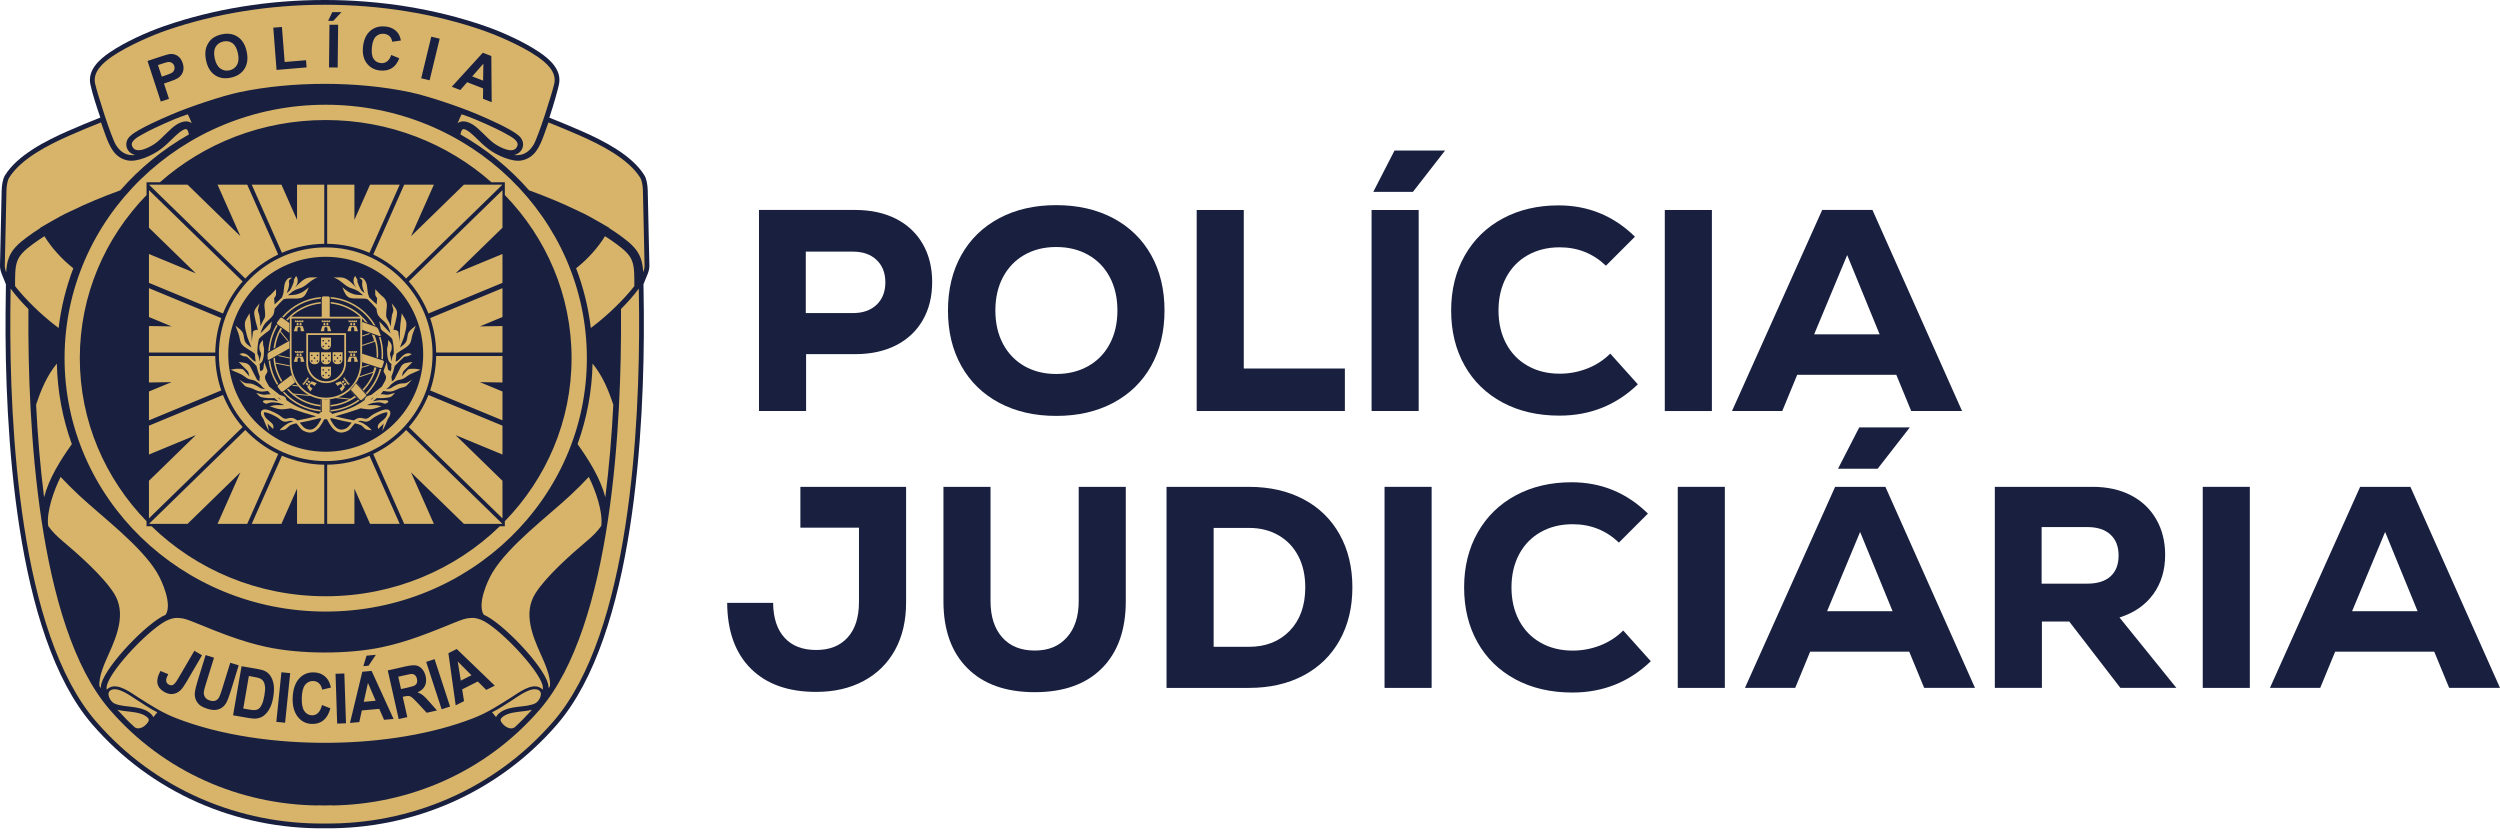 <svg width="218" height="73" viewBox="0 0 218 73" fill="none" xmlns="http://www.w3.org/2000/svg">
<path fill-rule="evenodd" clip-rule="evenodd" d="M47.904 10.26L47.977 10.29C48.903 10.657 49.822 11.038 50.735 11.44C52.599 12.261 55.1 13.515 56.196 15.295C56.398 15.623 56.474 16.208 56.482 16.593L56.627 23.147C56.633 23.404 56.571 23.657 56.474 23.893L56.111 24.786L56.117 25.159C56.129 25.862 56.139 26.565 56.143 27.267C56.211 37.298 55.342 55.345 48.577 63.172C43.48 69.07 36.087 72.313 28.318 72.227C20.541 72.313 13.148 69.07 8.05 63.172C1.286 55.345 0.416 37.298 0.485 27.267C0.491 26.565 0.499 25.862 0.511 25.161L0.516 24.788L0.153 23.893C0.057 23.657 -0.004 23.404 0 23.147L0.145 16.593C0.153 16.206 0.23 15.623 0.432 15.295C1.527 13.515 4.028 12.263 5.893 11.44C6.804 11.038 7.724 10.657 8.651 10.29L8.749 10.251C8.431 9.32 8.08 8.274 7.883 7.367C7.618 6.132 8.633 5.206 9.55 4.58C10.899 3.661 12.789 2.805 14.328 2.273C23.071 -0.758 33.551 -0.758 42.296 2.273C43.835 2.807 45.725 3.661 47.074 4.58C47.99 5.204 49.005 6.132 48.74 7.367C48.615 7.948 48.277 9.124 47.902 10.26" fill="#19203F"/>
<path fill-rule="evenodd" clip-rule="evenodd" d="M46.383 61.896C46.002 61.99 45.586 62.022 45.221 62.069C44.72 62.132 44.082 62.228 43.721 62.614C43.507 62.842 43.849 63.146 44.011 63.288C44.235 63.48 44.655 63.627 44.903 63.4C45.421 62.925 45.912 62.42 46.383 61.898M10.245 61.896C10.714 62.42 11.207 62.923 11.725 63.398C11.972 63.625 12.394 63.478 12.616 63.286C12.779 63.146 13.12 62.84 12.906 62.612C12.545 62.226 11.905 62.13 11.407 62.067C11.042 62.02 10.626 61.988 10.245 61.894V61.896ZM13.374 62.532C13.493 62.397 13.607 62.257 13.717 62.112C13.087 61.806 12.52 61.403 11.927 61.032C11.411 60.708 10.296 59.843 9.666 60.178C9.212 60.422 9.609 61.152 9.941 61.325C10.361 61.543 10.995 61.576 11.462 61.635C11.994 61.704 12.581 61.802 13.018 62.13C13.093 62.184 13.162 62.247 13.226 62.316C13.287 62.381 13.335 62.455 13.372 62.534L13.374 62.532ZM43.256 62.532C43.293 62.453 43.34 62.379 43.401 62.314C43.464 62.245 43.535 62.184 43.609 62.128C44.049 61.8 44.634 61.702 45.166 61.633C45.635 61.574 46.267 61.541 46.687 61.323C47.019 61.152 47.415 60.42 46.962 60.176C46.332 59.841 45.217 60.706 44.7 61.03C44.108 61.403 43.542 61.806 42.91 62.11C43.02 62.253 43.136 62.393 43.254 62.53L43.256 62.532ZM28.402 21.575C33.547 21.575 37.718 25.746 37.718 30.891C37.718 36.036 33.547 40.207 28.402 40.207C23.257 40.207 19.086 36.036 19.086 30.891C19.086 25.746 23.257 21.575 28.402 21.575ZM28.402 22.392C23.707 22.392 19.902 26.198 19.902 30.891C19.902 35.584 23.709 39.391 28.402 39.391C33.096 39.391 36.902 35.584 36.902 30.891C36.902 26.198 33.096 22.392 28.402 22.392ZM19.296 27.739L12.989 25.128V27.644L14.96 28.461L12.989 28.43V30.738H18.77C18.788 29.69 18.97 28.681 19.296 27.739ZM21.157 24.541L12.989 16.581V19.857L17.074 23.838L12.989 22.148V24.665L19.445 27.336C19.855 26.306 20.438 25.361 21.157 24.541ZM24.258 22.193L21.559 16.102H18.97L20.962 20.595L16.352 16.102H12.991L21.39 24.288C22.203 23.424 23.175 22.709 24.258 22.193ZM25.901 16.102V19.172L24.541 16.102H21.952L24.586 22.044C25.721 21.553 26.967 21.277 28.276 21.259V16.102H25.901ZM37.508 27.739L43.815 25.128V27.644L41.844 28.461L43.815 28.43V30.738H38.034C38.017 29.69 37.834 28.681 37.508 27.739ZM35.647 24.541L43.815 16.581V19.857L39.73 23.838L43.815 22.148V24.665L37.359 27.336C36.949 26.306 36.366 25.361 35.647 24.541ZM32.548 22.193L35.247 16.102H37.834L35.842 20.595L40.453 16.102H43.813L35.414 24.288C34.599 23.424 33.627 22.709 32.546 22.193H32.548ZM30.905 16.102V19.172L32.267 16.102H34.854L32.22 22.044C31.085 21.553 29.839 21.277 28.53 21.259V16.102H30.905ZM19.296 34.044L12.989 36.654V34.138L14.96 33.321L12.989 33.353V31.044H18.77C18.788 32.092 18.97 33.101 19.296 34.044ZM21.157 37.241L12.989 45.201V41.925L17.074 37.944L12.989 39.634V37.118L19.445 34.444C19.855 35.475 20.438 36.419 21.157 37.239V37.241ZM24.258 39.591L21.559 45.682H18.97L20.962 41.189L16.352 45.682H12.991L21.39 37.496C22.203 38.36 23.175 39.075 24.258 39.591ZM25.901 45.68V42.61L24.541 45.68H21.952L24.586 39.738C25.721 40.229 26.967 40.506 28.276 40.523V45.68H25.901ZM37.508 34.044L43.815 36.654V34.138L41.844 33.321L43.815 33.353V31.044H38.034C38.017 32.092 37.834 33.101 37.508 34.044ZM35.647 37.241L43.815 45.201V41.925L39.73 37.944L43.815 39.634V37.118L37.359 34.444C36.949 35.475 36.366 36.419 35.647 37.239V37.241ZM32.548 39.591L35.247 45.682H37.834L35.842 41.189L40.453 45.682H43.813L35.414 37.496C34.599 38.36 33.627 39.075 32.546 39.591H32.548ZM30.905 45.68V42.61L32.267 45.68H34.854L32.22 39.738C31.085 40.229 29.839 40.506 28.53 40.523V45.68H30.905ZM28.402 10.467C33.971 10.467 39.043 12.524 42.855 15.894H44.021V17.009C47.629 20.725 49.841 25.727 49.841 31.231C49.841 36.735 47.629 41.736 44.021 45.452V45.888H43.586C39.705 49.659 34.334 51.993 28.4 51.993C22.466 51.993 17.097 49.659 13.215 45.888H12.779V45.452C9.171 41.736 6.959 36.735 6.959 31.231C6.959 25.727 9.171 20.725 12.779 17.009V15.894H13.945C17.757 12.522 22.829 10.467 28.398 10.467H28.402ZM28.402 9.134C40.979 9.134 51.174 19.027 51.174 31.231C51.174 43.434 40.979 53.328 28.402 53.328C15.825 53.328 5.63 43.434 5.63 31.231C5.63 19.027 15.825 9.134 28.402 9.134ZM27.662 70.221C27.88 70.229 28.096 70.235 28.314 70.237C28.532 70.235 28.75 70.229 28.965 70.221V70.237C35.667 70.14 42.333 67.353 47.072 61.87C53.406 54.541 54.217 36.69 54.152 27.281C54.152 27.171 54.152 27.059 54.15 26.95C54.737 26.355 55.291 25.733 55.703 25.167C55.715 25.868 55.724 26.569 55.728 27.27C55.797 37.176 54.935 55.181 48.263 62.899C43.057 68.923 35.671 71.891 28.314 71.811C20.957 71.891 13.57 68.923 8.364 62.899C1.694 55.181 0.832 37.178 0.901 27.27C0.905 26.569 0.915 25.868 0.927 25.167C1.339 25.733 1.892 26.355 2.479 26.95C2.479 27.059 2.479 27.171 2.477 27.281C2.413 36.69 3.223 54.541 9.558 61.87C14.296 67.353 20.962 70.14 27.664 70.237V70.221H27.662ZM47.824 10.675C47.696 11.05 47.564 11.425 47.425 11.796C47.056 12.785 46.65 13.751 45.501 13.988C44.645 14.165 43.275 13.517 42.602 13.005C42.217 12.712 41.87 12.38 41.528 12.041C41.371 11.884 40.57 11.089 40.323 11.293C40.243 11.36 40.184 11.562 40.146 11.719C42.4 12.999 44.426 14.646 46.132 16.595C47.606 17.131 49.05 17.722 50.456 18.413C50.774 18.55 51.08 18.709 51.384 18.872C51.7 19.041 52.013 19.219 52.323 19.4C52.542 19.528 52.762 19.653 52.982 19.783L53.129 19.871L53.12 19.891C53.5 20.134 53.875 20.387 54.238 20.656C54.598 20.921 54.967 21.21 55.267 21.542C55.512 21.812 55.709 22.111 55.844 22.452C56.005 22.865 56.062 23.3 56.086 23.738C56.162 23.55 56.213 23.353 56.207 23.157L56.062 16.601C56.056 16.302 55.993 15.767 55.836 15.511C54.798 13.823 52.328 12.596 50.562 11.819C49.655 11.421 48.74 11.04 47.82 10.675H47.824ZM8.806 10.675C7.885 11.04 6.971 11.421 6.064 11.819C4.297 12.596 1.828 13.823 0.789 15.511C0.632 15.767 0.569 16.302 0.564 16.601L0.418 23.157C0.414 23.353 0.463 23.55 0.54 23.738C0.564 23.3 0.618 22.863 0.781 22.452C0.915 22.111 1.111 21.812 1.359 21.542C1.659 21.21 2.028 20.921 2.387 20.656C2.75 20.387 3.125 20.134 3.506 19.891L3.496 19.871L3.643 19.783C3.861 19.653 4.083 19.528 4.303 19.4C4.613 19.219 4.923 19.041 5.241 18.872C5.545 18.709 5.852 18.552 6.166 18.415C7.575 17.722 9.02 17.131 10.494 16.595C12.202 14.646 14.226 12.999 16.479 11.719C16.442 11.564 16.383 11.36 16.302 11.293C16.055 11.089 15.256 11.884 15.097 12.041C14.756 12.38 14.408 12.712 14.024 13.005C13.348 13.517 11.98 14.165 11.124 13.988C9.976 13.751 9.571 12.783 9.202 11.796C9.063 11.425 8.932 11.05 8.804 10.675H8.806ZM55.314 24.951C55.314 24.574 55.318 24.197 55.3 23.823C55.283 23.459 55.245 23.081 55.11 22.739C55.012 22.488 54.867 22.27 54.684 22.072C54.421 21.781 54.085 21.524 53.771 21.29C53.441 21.047 53.102 20.815 52.756 20.595C52.169 21.571 51.231 22.598 50.364 23.291C50.32 23.324 50.279 23.357 50.236 23.391C50.874 25.069 51.306 26.82 51.52 28.602C51.624 28.522 51.728 28.441 51.832 28.361C53.033 27.436 54.374 26.147 55.314 24.951ZM51.671 31.704C51.62 34.1 51.18 36.472 50.364 38.727C51.349 40.105 52.358 41.713 52.784 43.362C53.123 40.684 53.343 37.987 53.481 35.294C53.029 33.938 52.546 32.785 51.671 31.702V31.704ZM3.873 20.595C3.528 20.817 3.188 21.047 2.858 21.29C2.544 21.524 2.208 21.781 1.945 22.072C1.765 22.272 1.618 22.488 1.519 22.739C1.386 23.081 1.347 23.457 1.329 23.823C1.311 24.199 1.313 24.576 1.315 24.951C2.258 26.147 3.598 27.436 4.798 28.361C4.902 28.441 5.006 28.522 5.11 28.602C5.322 26.82 5.754 25.069 6.393 23.391C6.35 23.357 6.309 23.324 6.266 23.291C5.4 22.598 4.462 21.571 3.873 20.595ZM4.957 31.704C4.081 32.787 3.598 33.94 3.147 35.296C3.284 37.989 3.504 40.686 3.844 43.364C4.268 41.715 5.279 40.107 6.264 38.729C5.447 36.474 5.008 34.102 4.957 31.706V31.704ZM23.202 56.407C20.976 55.923 19.064 55.128 17.088 54.325C16.34 54.021 16.016 53.913 15.653 53.893C15.413 53.881 15.201 53.842 14.693 54.042C13.254 54.611 9.742 58.255 9.324 59.746C9.291 59.864 9.287 60.004 9.301 60.145C9.371 60.07 9.458 60.008 9.552 59.956C10.319 59.546 11.434 60.426 12.062 60.818C13.205 61.535 14.078 62.126 15.38 62.632C19.178 64.11 24.013 64.823 28.81 64.772C33.28 64.723 37.716 64.01 41.255 62.632C42.555 62.126 43.43 61.535 44.573 60.818C45.201 60.426 46.316 59.546 47.084 59.956C47.178 60.008 47.264 60.068 47.335 60.145C47.346 60.002 47.343 59.862 47.311 59.746C46.893 58.253 43.381 54.611 41.943 54.042C41.434 53.842 41.22 53.881 40.983 53.893C40.62 53.911 40.296 54.021 39.548 54.325C37.532 55.143 35.584 55.954 33.302 56.437C30.341 57.063 26.17 57.055 23.208 56.407H23.202ZM14.465 2.664C13.442 3.019 11.246 3.926 9.785 4.921C9.032 5.436 8.068 6.242 8.29 7.279C8.457 8.056 9.685 11.947 10.109 12.642C10.561 13.378 11.162 13.594 11.796 13.517C10.997 13.338 10.73 12.42 11.366 11.851C11.591 11.648 11.884 11.47 12.147 11.32C12.486 11.126 12.84 10.947 13.193 10.777C13.79 10.488 14.398 10.223 15.009 9.962C16.554 9.303 19.353 8.364 20.847 8.046C25.456 7.067 31.17 7.067 35.779 8.046C37.273 8.362 40.072 9.303 41.617 9.962C42.227 10.223 42.836 10.488 43.432 10.777C43.786 10.947 44.137 11.126 44.479 11.32C44.742 11.472 45.032 11.648 45.26 11.851C45.896 12.42 45.629 13.338 44.83 13.517C45.462 13.594 46.065 13.378 46.516 12.642C46.94 11.949 48.169 8.058 48.336 7.279C48.558 6.242 47.594 5.436 46.84 4.921C45.382 3.926 43.183 3.019 42.16 2.664C33.51 -0.334 23.12 -0.334 14.465 2.664ZM40.252 9.966C40.158 10.152 40.017 10.459 39.911 10.741C40.231 10.496 40.686 10.539 41.208 10.851C41.783 11.195 42.423 12.002 43.02 12.455C43.448 12.779 44.836 13.574 45.119 12.71C45.264 12.269 44.541 11.907 44.241 11.735C43.909 11.544 43.57 11.371 43.226 11.207C42.635 10.922 42.033 10.659 41.43 10.402C41.045 10.237 40.647 10.104 40.252 9.966ZM16.717 10.741C16.611 10.459 16.469 10.152 16.375 9.966C15.98 10.105 15.582 10.237 15.197 10.402C14.593 10.659 13.992 10.922 13.401 11.207C13.058 11.371 12.718 11.544 12.386 11.735C12.086 11.907 11.364 12.269 11.509 12.71C11.794 13.574 13.179 12.779 13.607 12.455C14.206 12.002 14.844 11.195 15.419 10.851C15.941 10.539 16.395 10.496 16.717 10.741ZM5.286 41.585C4.701 42.745 4.032 44.653 4.201 45.861C4.542 46.353 4.988 46.781 5.443 47.164C6.804 48.308 9.059 50.301 9.968 51.785C10.999 53.465 10.213 55.406 9.481 57.036C9.155 57.758 8.588 58.997 8.672 59.827C8.712 59.888 8.751 59.949 8.79 60.011C8.79 59.874 8.804 59.739 8.839 59.613C9.297 57.982 12.832 54.293 14.451 53.6C15.017 52.7 14.173 50.725 13.678 49.908C12.259 47.566 8.928 45.083 6.876 43.175C6.327 42.665 5.799 42.131 5.286 41.585ZM51.343 41.585C50.831 42.133 50.301 42.667 49.753 43.175C47.7 45.083 44.371 47.564 42.952 49.908C42.457 50.725 41.613 52.702 42.178 53.6C43.795 54.293 47.333 57.982 47.79 59.613C47.825 59.739 47.839 59.874 47.839 60.011C47.879 59.951 47.918 59.89 47.957 59.827C48.041 58.997 47.474 57.758 47.148 57.036C46.416 55.406 45.631 53.465 46.661 51.785C47.57 50.301 49.826 48.308 51.186 47.164C51.643 46.781 52.087 46.353 52.429 45.861C52.597 44.653 51.926 42.743 51.343 41.585ZM14.02 8.853L12.863 5.316L14.012 4.935C14.447 4.79 14.736 4.713 14.879 4.705C15.099 4.692 15.307 4.75 15.502 4.882C15.696 5.014 15.841 5.222 15.931 5.502C16.002 5.72 16.022 5.915 15.992 6.089C15.961 6.264 15.9 6.413 15.806 6.539C15.712 6.662 15.608 6.761 15.49 6.829C15.331 6.92 15.089 7.02 14.765 7.128L14.3 7.283L14.736 8.617L14.018 8.857L14.02 8.853ZM13.776 5.675L14.106 6.682L14.496 6.552C14.777 6.458 14.96 6.378 15.042 6.309C15.125 6.24 15.18 6.158 15.207 6.06C15.235 5.964 15.233 5.862 15.197 5.757C15.156 5.628 15.082 5.536 14.979 5.475C14.875 5.416 14.764 5.394 14.64 5.412C14.55 5.424 14.377 5.473 14.12 5.559L13.776 5.673V5.675ZM17.975 5.296C17.894 4.925 17.883 4.601 17.938 4.325C17.979 4.12 18.057 3.928 18.169 3.749C18.281 3.571 18.415 3.425 18.57 3.316C18.776 3.168 19.027 3.062 19.325 2.996C19.863 2.876 20.328 2.947 20.725 3.208C21.119 3.469 21.383 3.897 21.51 4.491C21.638 5.08 21.579 5.577 21.33 5.981C21.082 6.386 20.69 6.647 20.154 6.766C19.612 6.888 19.145 6.819 18.752 6.558C18.362 6.299 18.101 5.879 17.975 5.298V5.296ZM18.727 5.102C18.817 5.514 18.98 5.805 19.217 5.975C19.455 6.146 19.72 6.197 20.014 6.132C20.309 6.066 20.527 5.907 20.67 5.653C20.811 5.4 20.837 5.063 20.745 4.639C20.654 4.22 20.495 3.93 20.266 3.765C20.038 3.6 19.771 3.553 19.467 3.62C19.163 3.689 18.941 3.848 18.799 4.095C18.658 4.344 18.634 4.68 18.725 5.098L18.727 5.102ZM24.115 6.097L23.83 2.413L24.584 2.35L24.822 5.406L26.686 5.249L26.735 5.877L24.119 6.097H24.115ZM28.689 5.883L28.73 2.154L29.486 2.157L29.444 5.887L28.689 5.883ZM28.614 1.816L28.977 1.056L29.774 1.06L29.064 1.818H28.616L28.614 1.816ZM34.114 4.792L34.817 5.082C34.666 5.481 34.45 5.767 34.171 5.942C33.892 6.117 33.555 6.185 33.156 6.148C32.664 6.103 32.275 5.897 31.99 5.53C31.706 5.163 31.594 4.688 31.651 4.103C31.712 3.484 31.918 3.019 32.271 2.705C32.624 2.393 33.06 2.26 33.58 2.309C34.034 2.35 34.391 2.519 34.646 2.813C34.799 2.988 34.903 3.227 34.958 3.533L34.201 3.641C34.175 3.445 34.099 3.284 33.971 3.16C33.841 3.037 33.678 2.966 33.48 2.947C33.205 2.921 32.972 3 32.781 3.182C32.589 3.363 32.473 3.675 32.43 4.118C32.383 4.588 32.436 4.929 32.585 5.143C32.734 5.359 32.944 5.479 33.215 5.502C33.416 5.52 33.594 5.473 33.749 5.359C33.904 5.245 34.028 5.057 34.118 4.79L34.114 4.792ZM36.729 6.827L37.606 3.198L38.34 3.371L37.463 7L36.729 6.827ZM42.873 8.908L42.117 8.616L42.127 7.707L40.735 7.169L40.139 7.85L39.395 7.563L42.102 4.599L42.843 4.886L42.875 8.906L42.873 8.908ZM42.127 7.031L42.149 5.555L41.177 6.664L42.127 7.031ZM41.112 58.881L39.917 57.683L40.182 59.35L41.112 58.881ZM43.144 59.788L42.402 60.161L41.664 59.425L40.301 60.112L40.464 61.138L39.736 61.505L39.1 56.959L39.827 56.592L43.144 59.788ZM38.511 61.849L37.163 57.717L37.895 57.477L39.245 61.609L38.513 61.849H38.511ZM34.97 60.086L35.526 59.962C35.885 59.882 36.105 59.813 36.187 59.758C36.268 59.703 36.327 59.629 36.356 59.532C36.387 59.436 36.389 59.325 36.36 59.197C36.328 59.054 36.268 58.948 36.181 58.873C36.095 58.8 35.989 58.765 35.863 58.771C35.8 58.775 35.616 58.81 35.314 58.879L34.729 59.01L34.97 60.088V60.086ZM34.766 62.701L33.814 58.461L35.392 58.105C35.789 58.017 36.087 57.99 36.283 58.027C36.482 58.062 36.654 58.166 36.806 58.335C36.957 58.506 37.061 58.716 37.118 58.967C37.19 59.285 37.167 59.566 37.051 59.811C36.933 60.055 36.719 60.239 36.407 60.367C36.593 60.438 36.752 60.526 36.886 60.632C37.021 60.738 37.214 60.936 37.465 61.227L38.103 61.953L37.208 62.153L36.462 61.348C36.195 61.064 36.016 60.885 35.926 60.816C35.836 60.748 35.747 60.704 35.661 60.691C35.575 60.677 35.443 60.691 35.27 60.728L35.119 60.761L35.516 62.532L34.764 62.701H34.766ZM31.684 58.09L31.963 57.175L32.774 57.1L32.139 58.048L31.684 58.09ZM32.758 61.105L32.085 59.55L31.72 61.199L32.758 61.105ZM34.316 62.693L33.49 62.767L33.072 61.812L31.553 61.951L31.329 62.966L30.518 63.04L31.594 58.577L32.404 58.502L34.318 62.691L34.316 62.693ZM29.401 63.097L29.258 58.753L30.027 58.728L30.171 63.072L29.401 63.097ZM28.074 61.478L28.81 61.763C28.681 62.237 28.481 62.585 28.208 62.811C27.935 63.034 27.595 63.14 27.187 63.127C26.683 63.111 26.272 62.901 25.958 62.497C25.646 62.092 25.499 61.548 25.52 60.863C25.544 60.141 25.725 59.584 26.064 59.193C26.404 58.802 26.84 58.616 27.373 58.632C27.839 58.647 28.212 58.816 28.492 59.14C28.659 59.33 28.781 59.601 28.858 59.955L28.092 60.137C28.053 59.911 27.966 59.731 27.827 59.595C27.688 59.46 27.517 59.391 27.313 59.383C27.03 59.376 26.796 59.483 26.614 59.709C26.431 59.935 26.331 60.306 26.316 60.824C26.298 61.372 26.372 61.766 26.537 62.004C26.704 62.243 26.924 62.367 27.201 62.375C27.405 62.381 27.584 62.312 27.735 62.169C27.886 62.026 28 61.796 28.074 61.48V61.478ZM24.095 62.944L24.539 58.62L25.305 58.698L24.861 63.023L24.095 62.944ZM21.701 58.95L21.212 61.784L21.775 61.88C21.985 61.917 22.14 61.929 22.238 61.917C22.368 61.904 22.48 61.863 22.574 61.792C22.67 61.721 22.759 61.596 22.843 61.413C22.927 61.23 22.998 60.973 23.055 60.642C23.112 60.31 23.13 60.053 23.11 59.866C23.09 59.68 23.043 59.531 22.969 59.415C22.894 59.301 22.79 59.213 22.655 59.154C22.554 59.108 22.35 59.059 22.042 59.007L21.704 58.948L21.701 58.95ZM21.067 58.094L22.447 58.331C22.759 58.384 22.99 58.453 23.143 58.535C23.349 58.647 23.516 58.812 23.638 59.028C23.762 59.244 23.842 59.495 23.875 59.784C23.909 60.07 23.891 60.416 23.823 60.816C23.762 61.17 23.671 61.466 23.55 61.708C23.402 62.004 23.226 62.234 23.018 62.395C22.863 62.518 22.664 62.601 22.429 62.644C22.252 62.675 22.024 62.667 21.744 62.62L20.323 62.375L21.063 58.092L21.067 58.094ZM17.926 57.122L18.662 57.35L17.965 59.599C17.855 59.956 17.792 60.19 17.777 60.302C17.755 60.481 17.786 60.642 17.871 60.781C17.957 60.92 18.101 61.022 18.303 61.085C18.509 61.148 18.68 61.148 18.815 61.085C18.951 61.02 19.049 60.92 19.115 60.785C19.18 60.65 19.265 60.418 19.367 60.09L20.079 57.791L20.815 58.019L20.14 60.202C19.985 60.7 19.857 61.048 19.753 61.24C19.649 61.435 19.524 61.586 19.372 61.694C19.223 61.804 19.047 61.87 18.843 61.9C18.638 61.929 18.393 61.9 18.106 61.812C17.761 61.704 17.512 61.578 17.362 61.431C17.213 61.283 17.107 61.121 17.05 60.942C16.991 60.763 16.972 60.589 16.988 60.418C17.013 60.165 17.097 59.805 17.243 59.34L17.93 57.124L17.926 57.122ZM16.952 56.751L17.618 57.14L16.228 59.517C16.045 59.829 15.882 60.053 15.737 60.192C15.545 60.373 15.327 60.481 15.079 60.514C14.834 60.547 14.573 60.485 14.296 60.322C13.972 60.133 13.782 59.884 13.729 59.574C13.676 59.264 13.764 58.908 13.996 58.508L14.673 58.791C14.555 59.008 14.495 59.175 14.491 59.291C14.483 59.468 14.552 59.597 14.697 59.682C14.842 59.768 14.976 59.78 15.091 59.719C15.207 59.658 15.356 59.476 15.533 59.171L16.95 56.745L16.952 56.751ZM25.772 33.417L24.733 34.201C24.637 34.273 24.5 34.254 24.429 34.157C24.343 34.044 24.256 33.928 24.17 33.814C24.097 33.718 24.117 33.582 24.213 33.51L25.389 32.622C25.397 32.644 25.405 32.668 25.41 32.689C25.415 32.699 25.727 33.347 25.727 33.347C25.742 33.37 25.756 33.394 25.772 33.417ZM29.095 24.188C29.696 24.205 29.953 24.093 30.481 24.517C30.709 24.7 30.877 24.89 31.079 25.096C30.824 24.798 30.718 24.37 30.972 24.06L31.154 24.374C31.188 24.431 31.15 24.51 31.17 24.572C31.233 24.765 31.307 24.953 31.401 25.134C31.437 25.203 31.478 25.269 31.519 25.336C31.611 25.411 31.702 25.485 31.792 25.564C31.294 24.421 31.904 24.616 31.335 24.227C31.743 24.105 31.961 24.649 31.994 24.9L32.079 25.566L32.197 25.929C32.303 26.029 32.407 26.133 32.509 26.237L32.805 26.506L32.846 26.553C32.852 26.437 32.862 26.321 32.87 26.209L32.887 25.995C32.807 25.901 32.722 25.787 32.722 25.666V25.22C32.872 25.373 33.017 25.532 33.168 25.683C33.298 25.813 33.463 25.911 33.565 26.064C33.653 26.196 33.714 26.353 33.73 26.51C33.753 26.735 33.694 26.961 33.681 27.187C33.643 27.79 33.71 27.646 33.928 28.112L34.093 28.465C34.081 28.149 34.134 27.831 34.175 27.517C34.199 27.332 34.336 27.152 34.291 26.971L34.159 26.443C34.309 26.675 34.546 26.869 34.605 27.136C34.668 27.413 34.556 27.701 34.507 27.978C34.464 28.224 34.36 28.457 34.324 28.704L34.309 28.814C34.35 28.695 34.583 28.795 34.688 28.869C34.762 28.922 34.742 29.044 34.754 29.134C34.784 29.368 34.837 29.603 34.829 29.839C34.835 29.741 34.843 29.635 34.852 29.515C34.88 29.164 34.874 28.577 34.919 28.227L35.035 27.319C35.166 27.593 35.394 27.841 35.431 28.145C35.475 28.51 35.351 28.877 35.267 29.236C35.208 29.488 35.092 29.721 35.002 29.963L34.876 30.304C34.998 30.208 35.096 30.147 35.233 30.027C35.606 29.707 35.455 29.282 35.645 28.969C35.793 28.73 36.054 28.585 36.256 28.39L35.991 29.101C35.877 29.405 35.899 29.776 35.693 30.026C35.396 30.389 34.898 30.538 34.558 30.862C34.552 31.07 34.532 31.282 34.499 31.496L34.491 31.547C34.589 31.498 34.688 31.451 34.766 31.38C35.009 31.164 35.343 30.599 35.906 30.883L35.641 31.032C35.512 31.105 35.319 31.046 35.212 31.148C34.96 31.384 34.662 31.647 34.42 31.914C34.348 32.24 34.252 32.554 34.13 32.856C34.156 32.987 34.175 33.123 34.161 33.255L34.287 33.18C34.417 33.101 34.46 32.931 34.534 32.799C34.636 32.622 34.721 32.436 34.815 32.253C34.911 32.067 35 31.849 35.178 31.741C35.41 31.602 35.706 31.619 35.971 31.561L35.673 31.875C35.524 32.034 35.365 32.183 35.21 32.338C35.09 32.458 35.1 32.658 35.045 32.817L35.524 32.271C35.649 32.128 35.895 32.161 36.085 32.155C36.285 32.149 36.482 32.21 36.68 32.238L35.804 32.618C35.567 32.722 35.378 32.921 35.143 33.033C34.95 33.123 34.719 33.113 34.532 33.215C34.36 33.307 34.212 33.437 34.059 33.561C33.963 33.714 33.818 33.832 33.663 33.934L33.987 33.877C34.11 33.855 34.205 33.749 34.316 33.694C34.489 33.612 34.66 33.514 34.844 33.463C35.033 33.411 35.239 33.457 35.424 33.396C35.61 33.333 35.765 33.198 35.936 33.097L35.473 33.61C35.322 33.777 35.054 33.777 34.844 33.857C34.597 33.953 34.364 34.112 34.1 34.138C33.877 34.161 33.651 34.126 33.427 34.091C33.349 34.195 33.264 34.295 33.178 34.391L33.209 34.385C33.404 34.35 33.606 34.44 33.804 34.419C34.024 34.395 34.234 34.309 34.448 34.254L34.201 34.519C34.081 34.646 33.877 34.656 33.706 34.684C33.472 34.723 33.233 34.725 32.995 34.717C32.95 34.717 32.907 34.713 32.862 34.711C32.754 34.809 32.642 34.903 32.526 34.992L32.913 34.917C33.076 34.886 33.245 34.89 33.408 34.901C33.559 34.911 33.771 34.858 33.853 34.984C33.914 35.074 33.71 35.168 33.606 35.198C33.514 35.223 33.419 35.151 33.325 35.131C33.237 35.113 33.151 35.084 33.06 35.082C32.927 35.078 32.795 35.104 32.664 35.115C32.477 35.131 32.3 35.2 32.124 35.263C32.085 35.286 32.047 35.308 32.008 35.329H32.713C32.903 35.329 33.088 35.396 33.274 35.428L32.828 35.577C32.642 35.639 32.448 35.685 32.249 35.693C32.024 35.702 31.798 35.649 31.572 35.626L31.431 35.604C31.372 35.628 31.311 35.651 31.252 35.673C30.697 35.871 29.796 36.148 29.227 36.303C29.46 36.36 29.696 36.417 29.931 36.472C30.239 36.544 30.552 36.593 30.862 36.66C31.001 36.552 31.166 36.466 31.341 36.44C31.561 36.411 31.808 36.55 31.971 36.509C32.161 36.46 32.353 36.244 32.534 36.142C32.727 36.032 32.927 35.93 33.133 35.846C33.343 35.759 33.753 35.602 33.947 35.785C34.044 35.875 34.051 36.007 34.028 36.128C34.002 36.264 33.922 36.407 33.816 36.546L33.604 37.069L33.341 37.593L33.439 37.021L33.48 36.919C33.329 37.071 33.178 37.206 33.066 37.318L32.976 37.408C32.766 36.778 33.647 36.749 33.775 36.079C33.779 36.06 33.788 35.989 33.771 35.971C33.696 35.901 33.309 36.048 33.229 36.081C33.035 36.162 32.842 36.26 32.66 36.364C32.44 36.489 32.297 36.69 32.033 36.756C31.782 36.819 31.578 36.666 31.376 36.694C31.319 36.702 31.264 36.719 31.211 36.743C31.313 36.77 31.413 36.802 31.513 36.839C31.721 36.913 32.34 37.347 32.393 37.528L32.279 37.506C32.145 37.481 32.026 37.498 31.898 37.428C31.723 37.334 31.59 37.112 31.435 37.055C31.278 36.998 31.117 36.953 30.952 36.913C30.724 37.12 30.608 37.414 30.31 37.571C30.029 37.718 29.725 37.779 29.425 37.651C29.003 37.475 28.732 36.986 28.516 36.564C28.475 36.564 28.433 36.558 28.394 36.55C28.355 36.558 28.314 36.564 28.273 36.564C28.057 36.986 27.786 37.473 27.364 37.651C27.063 37.777 26.759 37.718 26.478 37.571C26.18 37.416 26.064 37.12 25.837 36.913C25.674 36.953 25.513 36.996 25.356 37.055C25.198 37.112 25.065 37.334 24.892 37.428C24.765 37.496 24.645 37.481 24.512 37.506L24.398 37.528C24.449 37.345 25.069 36.913 25.277 36.839C25.377 36.802 25.477 36.772 25.579 36.743C25.526 36.719 25.471 36.702 25.415 36.694C25.212 36.666 25.008 36.821 24.755 36.756C24.492 36.69 24.349 36.489 24.129 36.364C23.946 36.26 23.754 36.162 23.559 36.081C23.479 36.048 23.092 35.901 23.018 35.971C23 35.989 23.01 36.06 23.014 36.079C23.141 36.749 24.023 36.778 23.813 37.408L23.722 37.318C23.61 37.206 23.459 37.071 23.308 36.919L23.349 37.021L23.448 37.593L23.185 37.069L22.973 36.546C22.867 36.405 22.786 36.264 22.761 36.128C22.737 36.007 22.745 35.875 22.841 35.785C23.037 35.602 23.448 35.757 23.656 35.846C23.86 35.93 24.062 36.032 24.254 36.142C24.435 36.244 24.627 36.46 24.818 36.509C24.981 36.55 25.228 36.411 25.448 36.44C25.625 36.464 25.787 36.552 25.929 36.66C26.237 36.596 26.551 36.544 26.859 36.472C27.095 36.417 27.328 36.36 27.564 36.303C26.995 36.148 26.094 35.871 25.538 35.673C25.477 35.651 25.418 35.628 25.36 35.604L25.218 35.626C24.992 35.647 24.769 35.7 24.541 35.693C24.345 35.685 24.15 35.639 23.962 35.577L23.516 35.428C23.705 35.394 23.887 35.329 24.078 35.329H24.782C24.743 35.308 24.704 35.284 24.667 35.263C24.49 35.2 24.313 35.131 24.127 35.115C23.995 35.104 23.862 35.078 23.73 35.082C23.64 35.084 23.554 35.113 23.465 35.131C23.371 35.151 23.277 35.223 23.185 35.198C23.079 35.168 22.876 35.074 22.937 34.984C23.022 34.858 23.232 34.911 23.383 34.901C23.548 34.89 23.716 34.886 23.878 34.917L24.264 34.992C24.146 34.903 24.035 34.809 23.928 34.711C23.883 34.715 23.84 34.717 23.795 34.717C23.558 34.725 23.318 34.723 23.084 34.684C22.914 34.656 22.708 34.644 22.59 34.519L22.342 34.254C22.556 34.309 22.766 34.395 22.986 34.419C23.185 34.44 23.387 34.35 23.581 34.385L23.613 34.391C23.524 34.295 23.442 34.195 23.361 34.091C23.137 34.126 22.912 34.161 22.688 34.138C22.425 34.11 22.191 33.951 21.944 33.857C21.734 33.777 21.467 33.777 21.316 33.61L20.853 33.097C21.023 33.196 21.178 33.333 21.365 33.396C21.549 33.457 21.756 33.411 21.944 33.463C22.131 33.512 22.299 33.61 22.472 33.694C22.586 33.749 22.678 33.855 22.802 33.877L23.126 33.934C22.971 33.832 22.825 33.716 22.729 33.561C22.576 33.437 22.429 33.307 22.256 33.215C22.07 33.115 21.838 33.123 21.646 33.033C21.41 32.923 21.224 32.722 20.984 32.618L20.109 32.238C20.307 32.21 20.503 32.149 20.703 32.155C20.894 32.161 21.139 32.128 21.265 32.271L21.744 32.817C21.689 32.658 21.699 32.458 21.579 32.338C21.426 32.185 21.267 32.034 21.116 31.875L20.817 31.561C21.082 31.621 21.379 31.602 21.61 31.741C21.789 31.849 21.877 32.067 21.973 32.253C22.068 32.436 22.152 32.622 22.254 32.799C22.329 32.931 22.372 33.101 22.501 33.18L22.627 33.255C22.613 33.121 22.633 32.987 22.659 32.856C22.537 32.556 22.441 32.24 22.368 31.914C22.125 31.645 21.826 31.384 21.577 31.148C21.469 31.046 21.277 31.105 21.147 31.032L20.882 30.883C21.445 30.599 21.779 31.164 22.023 31.38C22.101 31.451 22.199 31.498 22.297 31.547L22.29 31.496C22.256 31.282 22.238 31.072 22.231 30.862C21.893 30.538 21.394 30.389 21.096 30.026C20.892 29.774 20.912 29.403 20.8 29.101L20.535 28.39C20.739 28.583 21 28.73 21.145 28.969C21.337 29.282 21.184 29.706 21.559 30.027C21.697 30.147 21.795 30.206 21.916 30.304L21.791 29.963C21.703 29.721 21.587 29.488 21.526 29.236C21.442 28.879 21.316 28.51 21.361 28.145C21.398 27.843 21.626 27.593 21.758 27.319L21.873 28.227C21.919 28.579 21.911 29.164 21.94 29.515C21.95 29.637 21.958 29.741 21.964 29.839C21.958 29.605 22.011 29.368 22.038 29.134C22.05 29.044 22.03 28.922 22.105 28.869C22.209 28.795 22.443 28.695 22.484 28.814L22.468 28.704C22.433 28.457 22.331 28.224 22.285 27.978C22.236 27.699 22.125 27.411 22.187 27.136C22.248 26.869 22.486 26.673 22.633 26.443L22.501 26.971C22.456 27.152 22.592 27.332 22.617 27.517C22.659 27.831 22.712 28.149 22.7 28.465L22.865 28.112C23.082 27.646 23.149 27.79 23.112 27.187C23.098 26.961 23.039 26.735 23.063 26.51C23.079 26.353 23.139 26.196 23.228 26.064C23.332 25.913 23.495 25.813 23.624 25.683C23.775 25.532 23.923 25.375 24.07 25.22V25.666C24.07 25.789 23.985 25.903 23.905 25.995L23.921 26.209C23.928 26.323 23.938 26.437 23.944 26.553L23.985 26.506L24.282 26.237C24.384 26.131 24.488 26.029 24.594 25.929L24.712 25.566L24.796 24.9C24.828 24.649 25.047 24.105 25.456 24.227C24.886 24.616 25.497 24.421 24.998 25.564C25.089 25.487 25.179 25.411 25.271 25.336C25.312 25.271 25.354 25.204 25.389 25.134C25.483 24.953 25.558 24.765 25.621 24.572C25.64 24.51 25.603 24.431 25.636 24.374L25.819 24.06C26.072 24.372 25.966 24.798 25.711 25.096C25.913 24.892 26.082 24.702 26.31 24.517C26.838 24.093 27.093 24.205 27.695 24.188C26.924 24.484 26.751 24.985 26.015 25.181C25.858 25.222 25.689 25.308 25.518 25.411C25.379 25.52 25.242 25.632 25.108 25.75L25.622 25.713C25.864 25.695 26.099 25.607 26.317 25.499C26.543 25.385 26.726 25.201 26.928 25.053C26.516 26.119 26.359 26.035 25.208 26.035C25.026 26.035 25.11 26.041 24.928 26.045L24.714 26.107C24.441 26.366 24.184 26.641 23.944 26.93C23.934 27.073 23.913 27.212 23.87 27.348C23.785 27.609 23.544 27.794 23.342 27.976C22.959 28.322 22.884 28.571 22.713 29.072C22.804 28.975 22.904 28.883 22.994 28.787C23.23 28.532 23.467 28.28 23.705 28.027L23.589 28.606C23.54 28.848 23.238 28.95 23.061 29.119C22.9 29.272 22.69 29.384 22.572 29.57C22.476 29.98 22.429 30.406 22.441 30.844C22.584 31.066 22.6 31.258 22.613 31.545L22.765 30.919C22.8 30.773 22.653 30.638 22.633 30.489C22.613 30.341 22.6 30.183 22.649 30.043C22.702 29.89 22.837 29.778 22.929 29.647L22.945 30.01C22.951 30.161 23.031 30.304 23.027 30.455C23.02 30.777 23.018 31.109 22.912 31.413C22.861 31.561 22.735 31.665 22.623 31.776C22.688 31.863 22.655 31.985 22.649 32.098C22.653 32.138 22.659 32.179 22.664 32.222L22.731 32.405C22.733 32.299 22.89 32.328 22.931 32.232C23.029 31.998 22.959 31.698 23.112 31.496L23.049 31.576L23.308 32.289C23.379 32.481 23.12 32.664 23.11 32.868C23.102 33.031 23.173 33.194 23.259 33.331C23.346 33.472 23.41 33.596 23.473 33.712L24.394 34.436C24.57 34.483 24.745 34.532 24.845 34.619C24.924 34.685 24.957 34.784 24.979 34.89C25.919 35.575 26.71 35.804 27.815 36.099C27.851 36.03 27.913 35.971 27.996 35.93C27.97 35.895 27.954 35.852 27.954 35.802V34.801C27.976 34.805 27.998 34.807 28.019 34.809H28.738C28.765 34.805 28.793 34.803 28.822 34.799V35.802C28.822 35.852 28.806 35.895 28.781 35.93C28.861 35.969 28.924 36.028 28.96 36.097C30.065 35.8 30.856 35.571 31.796 34.888C31.814 34.803 31.837 34.723 31.888 34.658L31.6 34.917C31.511 34.998 31.372 34.99 31.291 34.901L30.491 34.012L31.003 33.413C31.019 33.39 31.034 33.364 31.05 33.341L31.933 34.322C32.006 34.403 32.006 34.521 31.941 34.603C32.043 34.525 32.21 34.477 32.379 34.432L33.3 33.708C33.362 33.592 33.427 33.467 33.514 33.327C33.598 33.19 33.671 33.027 33.663 32.864C33.653 32.66 33.394 32.477 33.465 32.285L33.726 31.572L33.665 31.492C33.818 31.694 33.747 31.994 33.845 32.228C33.887 32.324 34.044 32.295 34.046 32.401L34.112 32.218C34.118 32.175 34.122 32.134 34.128 32.094C34.124 31.981 34.089 31.859 34.154 31.773C34.042 31.661 33.916 31.555 33.865 31.409C33.759 31.105 33.757 30.773 33.749 30.451C33.745 30.3 33.826 30.157 33.832 30.006L33.849 29.643C33.944 29.774 34.077 29.886 34.13 30.039C34.179 30.18 34.165 30.338 34.146 30.485C34.126 30.634 33.979 30.769 34.014 30.915L34.165 31.541C34.177 31.254 34.193 31.062 34.338 30.84C34.35 30.402 34.303 29.976 34.206 29.566C34.089 29.378 33.879 29.266 33.718 29.115C33.541 28.946 33.237 28.844 33.19 28.602L33.074 28.023C33.311 28.276 33.549 28.528 33.785 28.783C33.875 28.881 33.975 28.971 34.065 29.067C33.896 28.567 33.82 28.318 33.437 27.972C33.233 27.79 32.993 27.605 32.909 27.344C32.864 27.209 32.842 27.069 32.834 26.926C32.595 26.637 32.338 26.363 32.065 26.104L31.851 26.041C31.668 26.035 31.753 26.031 31.572 26.031C30.422 26.031 30.265 26.115 29.853 25.049C30.057 25.199 30.239 25.381 30.463 25.495C30.679 25.605 30.915 25.693 31.156 25.709L31.67 25.746C31.535 25.63 31.398 25.517 31.26 25.407C31.089 25.305 30.921 25.22 30.764 25.177C30.025 24.981 29.853 24.48 29.083 24.184L29.095 24.188ZM28.013 35.932C28.039 35.92 28.066 35.908 28.096 35.901C28.072 35.877 28.057 35.844 28.057 35.806V34.815C28.029 34.813 28.002 34.809 27.972 34.805V35.806C27.972 35.853 27.988 35.897 28.013 35.934V35.932ZM28.714 35.901C28.744 35.91 28.771 35.92 28.797 35.934C28.824 35.899 28.838 35.853 28.838 35.806V34.803C28.81 34.807 28.783 34.811 28.753 34.813V35.806C28.753 35.844 28.738 35.877 28.714 35.903V35.901ZM31.904 34.66C31.916 34.644 31.93 34.63 31.945 34.617C31.951 34.613 31.955 34.609 31.961 34.605C32.026 34.523 32.024 34.405 31.953 34.324L31.07 33.343C31.054 33.366 31.038 33.392 31.023 33.416L31.89 34.379C31.939 34.434 31.935 34.519 31.88 34.568L31.561 34.856C31.506 34.905 31.421 34.901 31.372 34.846L30.571 33.957C30.552 33.977 30.53 33.996 30.51 34.014L31.311 34.903C31.392 34.992 31.529 35 31.619 34.919L31.908 34.66H31.904ZM31.561 31.57V31.621C31.561 31.633 31.561 31.647 31.561 31.659L33.145 32.173C33.258 32.21 33.382 32.147 33.419 32.034C33.465 31.898 33.508 31.761 33.553 31.625C33.59 31.511 33.527 31.388 33.413 31.35L31.562 30.75V31.572L31.561 31.57ZM31.561 28.748V28.836L33.052 29.378C33.117 29.401 33.194 29.405 33.243 29.35C33.288 29.301 33.284 29.232 33.26 29.175C33.196 29.011 33.129 28.848 33.064 28.683C33.021 28.573 32.899 28.461 32.789 28.422L31.561 27.976V28.75V28.748ZM25.232 29.625L23.432 30.634C23.336 30.687 23.239 30.805 23.243 30.919C23.249 31.05 23.253 31.184 23.259 31.315C23.259 31.356 23.277 31.394 23.306 31.423C23.373 31.482 23.467 31.464 23.538 31.425L25.232 30.475V29.625ZM25.232 28.066L24.661 27.652C24.564 27.582 24.427 27.603 24.356 27.701C24.272 27.817 24.188 27.933 24.103 28.049C24.033 28.145 24.054 28.282 24.152 28.353L25.232 29.138V29.058V29.054V29.05V29.046V29.042V29.038V29.034V28.064V28.066ZM28.753 27.619H28.838V25.978C28.838 25.858 28.742 25.76 28.62 25.76H28.19C28.07 25.76 27.972 25.858 27.972 25.978V27.619H28.753ZM30.175 29.056V31.639C30.175 32.615 29.399 33.406 28.441 33.406C27.483 33.406 26.708 32.615 26.708 31.639V29.056H30.173H30.175ZM30.02 29.211H26.863V31.639C26.863 32.516 27.556 33.251 28.441 33.251C29.327 33.251 30.02 32.514 30.02 31.639V29.211ZM31.419 27.774V31.621C31.419 33.309 30.076 34.678 28.422 34.678C26.767 34.678 25.424 33.309 25.424 31.621V27.774H31.417H31.419ZM31.574 27.774V31.621C31.574 33.37 30.186 34.831 28.424 34.831C26.661 34.831 25.273 33.37 25.273 31.621V27.619H31.576V27.774H31.574ZM30.497 33.484L30.426 33.394L30.361 33.443L30.332 33.406L30.395 33.357L30.328 33.272L30.265 33.323L30.235 33.284L30.3 33.235L30.233 33.148L30.171 33.2L30.141 33.162L30.204 33.111L30.137 33.027L30.073 33.076L30.043 33.039L30.106 32.987L30.035 32.899L29.972 32.948L29.933 33.015L30.353 33.553L30.432 33.535L30.495 33.486L30.497 33.484ZM30.075 33.743L29.69 33.245L29.246 33.406L29.442 33.659L29.609 33.529C29.678 33.476 29.772 33.482 29.819 33.543C29.866 33.604 29.849 33.696 29.78 33.749L29.613 33.879L29.809 34.132L30.078 33.743H30.075ZM26.788 33.743L27.173 33.245L27.617 33.406L27.421 33.659L27.254 33.529C27.185 33.476 27.091 33.482 27.044 33.543C26.997 33.604 27.014 33.696 27.083 33.749L27.252 33.879L27.055 34.132L26.788 33.743ZM26.363 33.484L26.433 33.394L26.496 33.443L26.526 33.406L26.461 33.357L26.527 33.272L26.59 33.323L26.62 33.284L26.557 33.235L26.624 33.148L26.688 33.2L26.718 33.162L26.655 33.111L26.722 33.027L26.785 33.076L26.814 33.039L26.749 32.987L26.82 32.899L26.883 32.948L26.922 33.015L26.502 33.553L26.423 33.535L26.361 33.486L26.363 33.484ZM25.768 31.097H26.396L26.539 31.547H26.219V31.335C26.219 31.248 26.157 31.178 26.082 31.178C26.007 31.178 25.942 31.248 25.942 31.335V31.547H25.622L25.766 31.097H25.768ZM25.709 30.605H25.823V30.685H25.872V30.605H25.98V30.685H26.029V30.605H26.137V30.685H26.186V30.605H26.294V30.685H26.343V30.605H26.457V30.685L26.429 30.758H25.748L25.713 30.685V30.605H25.709ZM30.385 30.605H30.498V30.685H30.548V30.605H30.656V30.685H30.705V30.605H30.813V30.685H30.862V30.605H30.97V30.685H31.019V30.605H31.133V30.685L31.105 30.758H30.424L30.389 30.685V30.605H30.385ZM30.442 31.097H31.07L31.213 31.547H30.893V31.335C30.893 31.248 30.83 31.178 30.756 31.178C30.681 31.178 30.616 31.248 30.616 31.335V31.547H30.296L30.44 31.097H30.442ZM30.442 28.433H31.07L31.213 28.883H30.893V28.671C30.893 28.585 30.83 28.514 30.756 28.514C30.681 28.514 30.616 28.585 30.616 28.671V28.883H30.296L30.44 28.433H30.442ZM30.385 27.939H30.498V28.019H30.548V27.939H30.656V28.019H30.705V27.939H30.813V28.019H30.862V27.939H30.97V28.019H31.019V27.939H31.133V28.019L31.105 28.092H30.424L30.389 28.019V27.939H30.385ZM28.049 27.939H28.163V28.019H28.212V27.939H28.32V28.019H28.369V27.939H28.477V28.019H28.526V27.939H28.634V28.019H28.683V27.939H28.797V28.019L28.769 28.092H28.088L28.053 28.019V27.939H28.049ZM28.106 28.433H28.734L28.877 28.883H28.557V28.671C28.557 28.585 28.494 28.514 28.418 28.514C28.341 28.514 28.278 28.585 28.278 28.671V28.883H27.959L28.102 28.433H28.106ZM25.709 27.939H25.823V28.019H25.872V27.939H25.98V28.019H26.029V27.939H26.137V28.019H26.186V27.939H26.294V28.019H26.343V27.939H26.457V28.019L26.429 28.092H25.748L25.713 28.019V27.939H25.709ZM25.768 28.433H26.396L26.539 28.883H26.219V28.669C26.217 28.583 26.154 28.512 26.078 28.514C26.001 28.514 25.941 28.587 25.942 28.675V28.885H25.622L25.766 28.436L25.768 28.433ZM26.211 28.151C26.257 28.151 26.294 28.194 26.294 28.247V28.375H26.129V28.247C26.129 28.194 26.166 28.151 26.211 28.151ZM25.952 28.151C25.997 28.151 26.035 28.194 26.035 28.247V28.375H25.87V28.247C25.87 28.194 25.907 28.151 25.952 28.151ZM30.885 28.151C30.93 28.151 30.968 28.194 30.968 28.247V28.375H30.803V28.247C30.803 28.194 30.84 28.151 30.885 28.151ZM30.626 28.151C30.671 28.151 30.709 28.194 30.709 28.247V28.375H30.544V28.247C30.544 28.194 30.581 28.151 30.626 28.151ZM28.549 28.151C28.594 28.151 28.632 28.194 28.632 28.247V28.375H28.467V28.247C28.467 28.194 28.504 28.151 28.549 28.151ZM28.29 28.151C28.335 28.151 28.373 28.194 28.373 28.247V28.375H28.208V28.247C28.208 28.194 28.245 28.151 28.29 28.151ZM30.885 30.817C30.93 30.817 30.968 30.86 30.968 30.913V31.04H30.803V30.913C30.803 30.86 30.84 30.817 30.885 30.817ZM30.626 30.817C30.671 30.817 30.709 30.86 30.709 30.913V31.04H30.544V30.913C30.544 30.86 30.581 30.817 30.626 30.817ZM26.211 30.817C26.257 30.817 26.294 30.86 26.294 30.913V31.04H26.129V30.913C26.129 30.86 26.166 30.817 26.211 30.817ZM25.952 30.817C25.997 30.817 26.035 30.86 26.035 30.913V31.04H25.87V30.913C25.87 30.86 25.907 30.817 25.952 30.817ZM30.021 33.219C29.994 33.182 29.937 33.18 29.896 33.213L29.796 33.292L29.898 33.423L29.998 33.345C30.039 33.313 30.051 33.257 30.021 33.221V33.219ZM30.18 33.423C30.153 33.388 30.096 33.384 30.055 33.417L29.955 33.496L30.057 33.627L30.157 33.549C30.198 33.517 30.21 33.461 30.18 33.425V33.423ZM26.841 33.219C26.869 33.184 26.926 33.18 26.967 33.213L27.067 33.292L26.965 33.423L26.865 33.345C26.824 33.313 26.814 33.257 26.841 33.221V33.219ZM26.683 33.421C26.71 33.386 26.767 33.382 26.808 33.416L26.908 33.494L26.806 33.626L26.706 33.547C26.665 33.516 26.655 33.459 26.683 33.423V33.421ZM26.877 34.428C26.942 34.466 27.006 34.499 27.075 34.53L26.846 34.511C26.461 34.477 26.076 34.444 25.693 34.409C25.654 34.377 25.613 34.346 25.573 34.315C26.021 34.356 26.449 34.393 26.851 34.428H26.847H26.875H26.877ZM25.572 33.567L25.929 33.602C25.952 33.633 25.978 33.665 26.003 33.694L25.976 33.69L25.473 33.639L25.572 33.565V33.567ZM25.216 31.254C24.892 31.188 24.564 31.113 24.231 31.036L24.339 30.976C24.641 31.044 24.945 31.113 25.25 31.176H25.257C25.257 31.205 25.257 31.235 25.257 31.262C25.257 31.262 25.222 31.256 25.216 31.254ZM25.265 31.861C25.267 31.89 25.269 31.92 25.273 31.949L24.037 31.706C24.029 31.663 24.029 31.653 24.031 31.619L25.212 31.851L25.267 31.861H25.265ZM24.596 28.673L24.568 28.653C24.515 28.746 24.464 28.84 24.417 28.936C24.623 29.203 24.839 29.466 25.059 29.723L25.134 29.682C24.898 29.407 24.665 29.12 24.48 28.881C24.517 28.81 24.557 28.742 24.596 28.673ZM29.462 34.648C29.88 34.688 30.241 34.725 30.546 34.768C30.685 34.689 30.82 34.603 30.952 34.509L30.964 34.521C30.799 34.638 30.624 34.742 30.444 34.837C30.11 34.794 29.772 34.76 29.437 34.729L29.262 34.713C29.331 34.693 29.397 34.672 29.464 34.648H29.462ZM31.335 32.813L32.532 32.416C32.579 32.285 32.62 32.149 32.656 32.014L32.697 32.028C32.654 32.189 32.603 32.348 32.542 32.503L31.291 32.917C31.307 32.883 31.321 32.848 31.333 32.815L31.335 32.813ZM31.539 31.986L32.09 31.831L32.234 31.878L31.529 32.077C31.533 32.047 31.537 32.016 31.541 31.986H31.539ZM32.707 29.792L31.561 30.177V30.088L32.626 29.731C32.569 29.531 32.499 29.337 32.416 29.148L32.524 29.187L32.501 29.179C32.583 29.378 32.654 29.582 32.707 29.794V29.792ZM31.561 29.264L32.173 29.058L32.298 29.103L31.561 29.35V29.262V29.264ZM28.19 25.844H28.62C28.695 25.844 28.753 25.905 28.753 25.978V27.619H28.838V25.978C28.838 25.858 28.742 25.76 28.62 25.76H28.19C28.07 25.76 27.972 25.858 27.972 25.978V27.619H28.057V25.978C28.057 25.903 28.117 25.844 28.19 25.844ZM25.232 29.032L24.201 28.284C24.14 28.241 24.129 28.157 24.172 28.098L24.425 27.75C24.468 27.689 24.553 27.678 24.614 27.721L25.234 28.171V28.066L24.663 27.652C24.567 27.582 24.429 27.603 24.358 27.701C24.274 27.817 24.19 27.933 24.105 28.049C24.035 28.145 24.056 28.282 24.154 28.353L25.234 29.138V29.034L25.232 29.032ZM25.232 30.379L23.497 31.352C23.414 31.399 23.346 31.38 23.342 31.313L23.326 30.917C23.324 30.848 23.389 30.756 23.471 30.709L25.23 29.721V29.625L23.43 30.634C23.334 30.687 23.238 30.805 23.241 30.919C23.247 31.05 23.251 31.184 23.257 31.315C23.257 31.356 23.275 31.394 23.304 31.423C23.371 31.482 23.465 31.464 23.536 31.425L25.23 30.475V30.379H25.232ZM31.561 28.062L32.762 28.498C32.852 28.532 32.954 28.628 32.987 28.712L33.184 29.205C33.217 29.289 33.172 29.332 33.08 29.299L31.558 28.748V28.836L33.05 29.378C33.115 29.401 33.192 29.405 33.241 29.35C33.286 29.301 33.282 29.232 33.258 29.175C33.194 29.011 33.127 28.848 33.062 28.683C33.019 28.573 32.897 28.461 32.787 28.422L31.558 27.976V28.064L31.561 28.062ZM31.561 30.836L33.386 31.429C33.457 31.453 33.494 31.527 33.472 31.598L33.339 32.006C33.315 32.077 33.241 32.114 33.17 32.092L31.561 31.57V31.621C31.561 31.633 31.561 31.647 31.561 31.659L33.145 32.173C33.258 32.21 33.382 32.147 33.419 32.034C33.465 31.898 33.508 31.761 33.553 31.625C33.59 31.511 33.527 31.388 33.413 31.35L31.562 30.75V30.838L31.561 30.836ZM25.772 33.417L24.733 34.201C24.637 34.273 24.5 34.254 24.429 34.157C24.343 34.044 24.256 33.928 24.17 33.814C24.097 33.718 24.117 33.582 24.213 33.51L25.389 32.622C25.399 32.65 25.407 32.677 25.416 32.707L24.262 33.576C24.203 33.622 24.192 33.706 24.235 33.765L24.494 34.108C24.539 34.167 24.623 34.179 24.682 34.136L25.727 33.349C25.742 33.372 25.756 33.396 25.772 33.419V33.417ZM28.838 26.337C30.161 26.463 31.321 27.15 32.075 28.161L31.835 28.074C31.749 27.968 31.657 27.868 31.561 27.77V27.619H31.403C30.714 26.987 29.823 26.569 28.838 26.473V26.337ZM32.672 29.238C32.87 29.751 32.98 30.308 32.98 30.891C32.98 30.997 32.976 31.101 32.968 31.205L32.836 31.162C32.842 31.072 32.844 30.981 32.844 30.891C32.844 30.285 32.722 29.703 32.501 29.177L32.672 29.24V29.238ZM32.827 32.069C32.626 32.827 32.236 33.506 31.71 34.055L31.619 33.955C32.128 33.421 32.505 32.762 32.699 32.028L32.828 32.069H32.827ZM31.054 34.623C30.418 35.076 29.658 35.371 28.838 35.447V35.312C29.625 35.235 30.351 34.954 30.964 34.521L31.054 34.623ZM27.972 35.447C26.808 35.339 25.772 34.795 25.026 33.979L25.134 33.896C25.854 34.68 26.853 35.202 27.972 35.31V35.445V35.447ZM24.504 33.288C24.135 32.687 23.899 31.996 23.84 31.254L23.972 31.182C24.019 31.92 24.248 32.611 24.614 33.207L24.506 33.29L24.504 33.288ZM23.854 30.398C23.925 29.737 24.137 29.119 24.459 28.573L24.568 28.653C24.276 29.154 24.078 29.717 24.001 30.316L23.856 30.398H23.854ZM24.965 27.872C25.715 27.018 26.777 26.447 27.972 26.335V26.471C26.985 26.565 26.094 26.983 25.403 27.617H25.257V27.756C25.195 27.819 25.134 27.884 25.075 27.951L24.965 27.87V27.872ZM28.838 26.037C30.41 26.176 31.767 27.059 32.554 28.333L32.754 28.406C31.955 27.012 30.508 26.039 28.822 25.899C28.832 25.925 28.838 25.95 28.838 25.978V26.037ZM33.037 29.372C33.194 29.851 33.278 30.361 33.278 30.891C33.278 31.029 33.272 31.166 33.26 31.301L33.392 31.345C33.406 31.195 33.411 31.044 33.411 30.893C33.411 30.369 33.331 29.864 33.182 29.39C33.141 29.401 33.093 29.395 33.05 29.38L33.035 29.374L33.037 29.372ZM33.111 32.161C32.893 32.97 32.473 33.694 31.91 34.277L31.951 34.324C31.969 34.344 31.983 34.365 31.99 34.387C32.583 33.781 33.021 33.023 33.245 32.179C33.211 32.185 33.176 32.183 33.143 32.171L33.109 32.161H33.111ZM31.254 34.846C30.563 35.347 29.735 35.669 28.836 35.748V35.804C28.836 35.832 28.83 35.859 28.82 35.883C29.76 35.804 30.628 35.467 31.35 34.941C31.335 34.931 31.319 34.917 31.305 34.903L31.252 34.844L31.254 34.846ZM27.972 35.748C26.712 35.638 25.587 35.047 24.786 34.159L24.735 34.199C24.716 34.214 24.694 34.224 24.671 34.232C25.501 35.16 26.673 35.777 27.988 35.883C27.978 35.857 27.972 35.832 27.972 35.802V35.745V35.748ZM24.264 33.47C23.883 32.862 23.634 32.165 23.556 31.417L23.538 31.427C23.505 31.447 23.463 31.46 23.424 31.462C23.51 32.228 23.77 32.942 24.162 33.563C24.176 33.543 24.192 33.525 24.213 33.51L24.264 33.47ZM23.538 30.575C23.589 29.782 23.828 29.04 24.213 28.396L24.152 28.351C24.135 28.339 24.121 28.324 24.109 28.308C23.693 28.999 23.438 29.8 23.398 30.656C23.41 30.648 23.422 30.64 23.432 30.634L23.538 30.575ZM24.721 27.695C25.526 26.769 26.677 26.149 27.972 26.037V25.98C27.972 25.952 27.978 25.925 27.988 25.901C26.639 26.011 25.44 26.657 24.606 27.625C24.625 27.631 24.643 27.64 24.661 27.654L24.721 27.697V27.695ZM28.675 29.645C28.714 29.645 28.746 29.676 28.746 29.715C28.746 29.755 28.714 29.786 28.675 29.786C28.636 29.786 28.604 29.755 28.604 29.715C28.604 29.676 28.636 29.645 28.675 29.645ZM28.424 29.886C28.463 29.886 28.494 29.918 28.494 29.957C28.494 29.996 28.463 30.027 28.424 30.027C28.384 30.027 28.353 29.996 28.353 29.957C28.353 29.918 28.384 29.886 28.424 29.886ZM28.675 30.279C28.636 30.279 28.604 30.247 28.604 30.208C28.604 30.169 28.636 30.137 28.675 30.137C28.714 30.137 28.746 30.169 28.746 30.208C28.746 30.247 28.714 30.279 28.675 30.279ZM28.184 30.139C28.224 30.139 28.255 30.171 28.255 30.21C28.255 30.249 28.224 30.281 28.184 30.281C28.145 30.281 28.113 30.249 28.113 30.21C28.113 30.171 28.145 30.139 28.184 30.139ZM28.184 29.645C28.224 29.645 28.255 29.676 28.255 29.715C28.255 29.755 28.224 29.786 28.184 29.786C28.145 29.786 28.113 29.755 28.113 29.715C28.113 29.676 28.145 29.645 28.184 29.645ZM27.996 29.437H28.863V30.096C28.863 30.31 28.689 30.487 28.473 30.487H28.386C28.172 30.487 27.996 30.312 27.996 30.096V29.437ZM28.675 30.924C28.714 30.924 28.746 30.956 28.746 30.995C28.746 31.034 28.714 31.066 28.675 31.066C28.636 31.066 28.604 31.034 28.604 30.995C28.604 30.956 28.636 30.924 28.675 30.924ZM28.424 31.166C28.463 31.166 28.494 31.197 28.494 31.237C28.494 31.276 28.463 31.307 28.424 31.307C28.384 31.307 28.353 31.276 28.353 31.237C28.353 31.197 28.384 31.166 28.424 31.166ZM28.675 31.557C28.636 31.557 28.604 31.525 28.604 31.486C28.604 31.447 28.636 31.415 28.675 31.415C28.714 31.415 28.746 31.447 28.746 31.486C28.746 31.525 28.714 31.557 28.675 31.557ZM28.184 31.419C28.224 31.419 28.255 31.451 28.255 31.49C28.255 31.529 28.224 31.561 28.184 31.561C28.145 31.561 28.113 31.529 28.113 31.49C28.113 31.451 28.145 31.419 28.184 31.419ZM28.184 30.924C28.224 30.924 28.255 30.956 28.255 30.995C28.255 31.034 28.224 31.066 28.184 31.066C28.145 31.066 28.113 31.034 28.113 30.995C28.113 30.956 28.145 30.924 28.184 30.924ZM27.996 30.716H28.863V31.376C28.863 31.59 28.689 31.767 28.473 31.767H28.386C28.172 31.767 27.996 31.592 27.996 31.376V30.716ZM28.675 32.185C28.714 32.185 28.746 32.216 28.746 32.255C28.746 32.295 28.714 32.326 28.675 32.326C28.636 32.326 28.604 32.295 28.604 32.255C28.604 32.216 28.636 32.185 28.675 32.185ZM28.424 32.426C28.463 32.426 28.494 32.458 28.494 32.497C28.494 32.536 28.463 32.568 28.424 32.568C28.384 32.568 28.353 32.536 28.353 32.497C28.353 32.458 28.384 32.426 28.424 32.426ZM28.675 32.817C28.636 32.817 28.604 32.785 28.604 32.746C28.604 32.707 28.636 32.675 28.675 32.675C28.714 32.675 28.746 32.707 28.746 32.746C28.746 32.785 28.714 32.817 28.675 32.817ZM28.184 32.677C28.224 32.677 28.255 32.709 28.255 32.748C28.255 32.787 28.224 32.819 28.184 32.819C28.145 32.819 28.113 32.787 28.113 32.748C28.113 32.709 28.145 32.677 28.184 32.677ZM28.184 32.185C28.224 32.185 28.255 32.216 28.255 32.255C28.255 32.295 28.224 32.326 28.184 32.326C28.145 32.326 28.113 32.295 28.113 32.255C28.113 32.216 28.145 32.185 28.184 32.185ZM27.996 31.977H28.863V32.636C28.863 32.85 28.689 33.027 28.473 33.027H28.386C28.172 33.027 27.996 32.852 27.996 32.636V31.977ZM27.68 30.919C27.719 30.919 27.75 30.95 27.75 30.989C27.75 31.029 27.719 31.06 27.68 31.06C27.64 31.06 27.609 31.029 27.609 30.989C27.609 30.95 27.64 30.919 27.68 30.919ZM27.428 31.158C27.468 31.158 27.499 31.189 27.499 31.229C27.499 31.268 27.468 31.299 27.428 31.299C27.389 31.299 27.358 31.268 27.358 31.229C27.358 31.189 27.389 31.158 27.428 31.158ZM27.68 31.551C27.64 31.551 27.609 31.519 27.609 31.48C27.609 31.441 27.64 31.409 27.68 31.409C27.719 31.409 27.75 31.441 27.75 31.48C27.75 31.519 27.719 31.551 27.68 31.551ZM27.189 31.411C27.228 31.411 27.26 31.443 27.26 31.482C27.26 31.521 27.228 31.553 27.189 31.553C27.15 31.553 27.118 31.521 27.118 31.482C27.118 31.443 27.15 31.411 27.189 31.411ZM27.189 30.919C27.228 30.919 27.26 30.95 27.26 30.989C27.26 31.029 27.228 31.06 27.189 31.06C27.15 31.06 27.118 31.029 27.118 30.989C27.118 30.95 27.15 30.919 27.189 30.919ZM27 30.71H27.868V31.37C27.868 31.584 27.694 31.761 27.477 31.761H27.391C27.177 31.761 27 31.586 27 31.37V30.71ZM29.682 30.919C29.721 30.919 29.753 30.95 29.753 30.989C29.753 31.029 29.721 31.06 29.682 31.06C29.643 31.06 29.611 31.029 29.611 30.989C29.611 30.95 29.643 30.919 29.682 30.919ZM29.431 31.158C29.47 31.158 29.501 31.189 29.501 31.229C29.501 31.268 29.47 31.299 29.431 31.299C29.391 31.299 29.36 31.268 29.36 31.229C29.36 31.189 29.391 31.158 29.431 31.158ZM29.682 31.551C29.643 31.551 29.611 31.519 29.611 31.48C29.611 31.441 29.643 31.409 29.682 31.409C29.721 31.409 29.753 31.441 29.753 31.48C29.753 31.519 29.721 31.551 29.682 31.551ZM29.193 31.411C29.232 31.411 29.264 31.443 29.264 31.482C29.264 31.521 29.232 31.553 29.193 31.553C29.154 31.553 29.122 31.521 29.122 31.482C29.122 31.443 29.154 31.411 29.193 31.411ZM29.191 30.919C29.23 30.919 29.262 30.95 29.262 30.989C29.262 31.029 29.23 31.06 29.191 31.06C29.152 31.06 29.12 31.029 29.12 30.989C29.12 30.95 29.152 30.919 29.191 30.919ZM29.003 30.71H29.87V31.37C29.87 31.584 29.696 31.761 29.48 31.761H29.393C29.179 31.761 29.003 31.586 29.003 31.37V30.71ZM22.725 32.381C22.731 32.395 22.739 32.407 22.745 32.42V32.44L22.725 32.381ZM23.862 34.34L24.021 34.466L23.978 34.458C23.938 34.419 23.899 34.381 23.862 34.34ZM24.231 34.685L24.292 34.68L24.431 34.789C24.451 34.823 24.466 34.852 24.478 34.878C24.394 34.817 24.311 34.752 24.231 34.685ZM22.244 30.585C22.233 30.573 22.221 30.561 22.209 30.55C22.223 30.534 22.235 30.516 22.246 30.498C22.246 30.528 22.246 30.555 22.244 30.585ZM27.925 36.456C27.953 36.48 27.986 36.499 28.021 36.515C27.725 37.092 27.338 37.732 26.606 37.347C26.425 37.253 26.288 37.037 26.135 36.855C26.398 36.803 26.661 36.758 26.92 36.697C27.256 36.619 27.591 36.537 27.925 36.456ZM34.081 32.381C34.073 32.395 34.067 32.407 34.061 32.42V32.44L34.081 32.381ZM32.944 34.34L32.785 34.466L32.828 34.458C32.868 34.419 32.907 34.381 32.944 34.34ZM32.575 34.685L32.514 34.68L32.375 34.789C32.355 34.823 32.34 34.852 32.328 34.878C32.414 34.817 32.495 34.752 32.575 34.685ZM34.562 30.585C34.574 30.573 34.585 30.561 34.597 30.55C34.585 30.534 34.572 30.516 34.56 30.498C34.56 30.528 34.56 30.555 34.562 30.585ZM28.879 36.456C28.85 36.48 28.818 36.499 28.783 36.515C29.079 37.092 29.466 37.732 30.198 37.347C30.379 37.253 30.516 37.037 30.669 36.855C30.408 36.803 30.143 36.758 29.884 36.697C29.548 36.619 29.213 36.537 28.879 36.456Z" fill="#D7B46A"/>
<path d="M78.117 19.074C79.128 19.584 79.907 20.313 80.459 21.265C81.011 22.217 81.285 23.328 81.285 24.596C81.285 25.864 81.011 26.975 80.459 27.927C79.907 28.879 79.128 29.609 78.117 30.118C77.106 30.628 75.927 30.881 74.574 30.881H70.291V35.84H66.184V18.308H74.574C75.927 18.308 77.108 18.564 78.117 19.072V19.074ZM76.439 26.575C76.947 26.09 77.203 25.44 77.203 24.621C77.203 23.803 76.947 23.153 76.439 22.668C75.928 22.183 75.242 21.942 74.372 21.942H70.265V27.301H74.372C75.24 27.301 75.928 27.059 76.439 26.575Z" fill="#19203F"/>
<path d="M87.133 35.127C85.706 34.367 84.603 33.295 83.828 31.91C83.05 30.524 82.663 28.912 82.663 27.077C82.663 25.241 83.052 23.63 83.828 22.244C84.605 20.858 85.706 19.787 87.133 19.027C88.56 18.267 90.217 17.888 92.103 17.888C93.99 17.888 95.646 18.269 97.075 19.027C98.502 19.787 99.606 20.86 100.381 22.244C101.158 23.63 101.545 25.241 101.545 27.077C101.545 28.912 101.156 30.524 100.381 31.91C99.604 33.295 98.502 34.367 97.075 35.127C95.648 35.887 93.992 36.267 92.103 36.267C90.215 36.267 88.56 35.887 87.133 35.127ZM94.897 31.922C95.705 31.462 96.332 30.816 96.775 29.98C97.217 29.146 97.439 28.176 97.439 27.075C97.439 25.974 97.217 25.004 96.775 24.17C96.333 23.335 95.707 22.688 94.897 22.228C94.086 21.769 93.155 21.539 92.103 21.539C91.051 21.539 90.125 21.769 89.324 22.228C88.523 22.688 87.901 23.335 87.459 24.17C87.017 25.004 86.796 25.974 86.796 27.075C86.796 28.176 87.017 29.146 87.459 29.98C87.901 30.814 88.523 31.462 89.324 31.922C90.125 32.381 91.051 32.611 92.103 32.611C93.155 32.611 94.086 32.381 94.897 31.922Z" fill="#19203F"/>
<path d="M104.351 18.311H108.457V32.134H117.273V35.84H104.351V18.308V18.311Z" fill="#19203F"/>
<path d="M119.602 18.31H123.709V35.841H119.602V18.31ZM121.604 13.126H126.011L123.206 16.732H119.749L121.602 13.126H121.604Z" fill="#19203F"/>
<path d="M131.01 35.089C129.582 34.322 128.479 33.244 127.704 31.858C126.927 30.472 126.54 28.878 126.54 27.074C126.54 25.27 126.936 23.673 127.729 22.279C128.522 20.885 129.628 19.808 131.047 19.048C132.466 18.288 134.086 17.909 135.905 17.909C138.492 17.909 140.714 18.82 142.567 20.64L140.037 23.17C138.918 22.102 137.574 21.566 136.005 21.566C134.953 21.566 134.023 21.796 133.212 22.255C132.401 22.715 131.775 23.363 131.333 24.197C130.892 25.031 130.67 25.991 130.67 27.076C130.67 28.162 130.892 29.122 131.333 29.956C131.775 30.79 132.401 31.438 133.212 31.897C134.021 32.357 134.953 32.586 136.005 32.586C136.84 32.586 137.64 32.435 138.41 32.135C139.177 31.835 139.845 31.401 140.414 30.834L142.819 33.513C140.932 35.333 138.653 36.243 135.982 36.243C134.095 36.243 132.439 35.859 131.012 35.091L131.01 35.089Z" fill="#19203F"/>
<path d="M145.17 18.311H149.277V35.842H145.17V18.311Z" fill="#19203F"/>
<path d="M166.658 35.84L165.357 32.683H156.716L155.414 35.84H151.031L158.895 18.308H163.278L171.091 35.84H166.658ZM161.074 22.242L158.194 29.154H163.904L161.074 22.242Z" fill="#19203F"/>
<path d="M79.011 42.453V52.545C79.011 54.131 78.689 55.509 78.047 56.677C77.403 57.847 76.49 58.748 75.305 59.382C74.119 60.016 72.741 60.334 71.172 60.334C68.734 60.334 66.836 59.659 65.476 58.306C64.116 56.954 63.427 55.042 63.409 52.572H67.415C67.431 53.892 67.767 54.907 68.416 55.615C69.068 56.326 69.985 56.679 71.171 56.679C72.356 56.679 73.253 56.316 73.913 55.59C74.572 54.863 74.902 53.833 74.902 52.496V46.01H69.793V42.453H79.009H79.011Z" fill="#19203F"/>
<path d="M84.358 58.268C82.964 56.874 82.268 54.925 82.268 52.42V42.452H86.374V52.42C86.374 53.755 86.712 54.807 87.389 55.575C88.066 56.342 89.012 56.727 90.231 56.727C91.45 56.727 92.351 56.342 93.036 55.575C93.721 54.807 94.063 53.755 94.063 52.42V42.452H98.169V52.42C98.169 54.925 97.477 56.874 96.091 58.268C94.705 59.662 92.752 60.358 90.231 60.358C87.711 60.358 85.752 59.662 84.358 58.268Z" fill="#19203F"/>
<path d="M113.656 43.529C115.017 44.248 116.069 45.27 116.813 46.597C117.555 47.924 117.928 49.465 117.928 51.218C117.928 52.971 117.557 54.512 116.813 55.839C116.069 57.166 115.019 58.188 113.656 58.907C112.296 59.625 110.714 59.985 108.91 59.985H101.722V42.453H108.91C110.714 42.453 112.294 42.813 113.656 43.531V43.529ZM112.467 55.001C113.368 54.066 113.819 52.806 113.819 51.218C113.819 50.166 113.615 49.253 113.205 48.476C112.797 47.699 112.219 47.098 111.477 46.672C110.733 46.246 109.878 46.034 108.91 46.034H105.83V56.402H108.91C110.378 56.402 111.564 55.935 112.467 55.001Z" fill="#19203F"/>
<path d="M120.732 42.453H124.838V59.985H120.732V42.453Z" fill="#19203F"/>
<path d="M132.14 59.233C130.713 58.465 129.61 57.388 128.835 56.002C128.058 54.616 127.671 53.022 127.671 51.218C127.671 49.414 128.067 47.816 128.86 46.423C129.653 45.029 130.759 43.951 132.178 43.192C133.597 42.432 135.216 42.053 137.036 42.053C139.623 42.053 141.845 42.964 143.698 44.784L141.168 47.314C140.049 46.246 138.705 45.712 137.136 45.712C136.084 45.712 135.154 45.942 134.343 46.401C133.532 46.861 132.906 47.506 132.464 48.343C132.023 49.177 131.801 50.137 131.801 51.222C131.801 52.308 132.023 53.268 132.464 54.102C132.906 54.936 133.532 55.584 134.343 56.043C135.152 56.502 136.084 56.732 137.136 56.732C137.97 56.732 138.771 56.581 139.541 56.281C140.308 55.98 140.976 55.547 141.545 54.979L143.95 57.659C142.063 59.478 139.784 60.389 137.113 60.389C135.226 60.389 133.569 60.004 132.142 59.237L132.14 59.233Z" fill="#19203F"/>
<path d="M146.3 42.453H150.406V59.985H146.3V42.453Z" fill="#19203F"/>
<path d="M167.787 59.983L166.485 56.827H157.845L156.543 59.983H152.16L160.023 42.452H164.407L172.219 59.983H167.787ZM162.202 46.386L159.323 53.297H165.033L162.202 46.386ZM162.128 37.27H166.535L163.729 40.876H160.273L162.126 37.27H162.128Z" fill="#19203F"/>
<path d="M180.435 54.199H178.055V59.983H173.949V42.452H182.488C183.756 42.452 184.867 42.7 185.819 43.191C186.771 43.683 187.505 44.38 188.023 45.281C188.542 46.182 188.801 47.218 188.801 48.386C188.801 49.723 188.453 50.866 187.762 51.818C187.069 52.77 186.088 53.445 184.82 53.845L189.778 59.982H184.894L180.437 54.197L180.435 54.199ZM184.029 46.612C183.554 46.178 182.88 45.96 182.013 45.96H178.03V50.893H182.013C182.898 50.893 183.573 50.681 184.041 50.255C184.508 49.829 184.741 49.225 184.741 48.439C184.741 47.654 184.504 47.046 184.027 46.612H184.029Z" fill="#19203F"/>
<path d="M192.079 42.453H196.185V59.985H192.079V42.453Z" fill="#19203F"/>
<path d="M213.567 59.983L212.266 56.827H203.625L202.323 59.983H197.94L205.804 42.452H210.187L218 59.983H213.567ZM207.983 46.386L205.103 53.298H210.813L207.983 46.386Z" fill="#19203F"/>
</svg>
